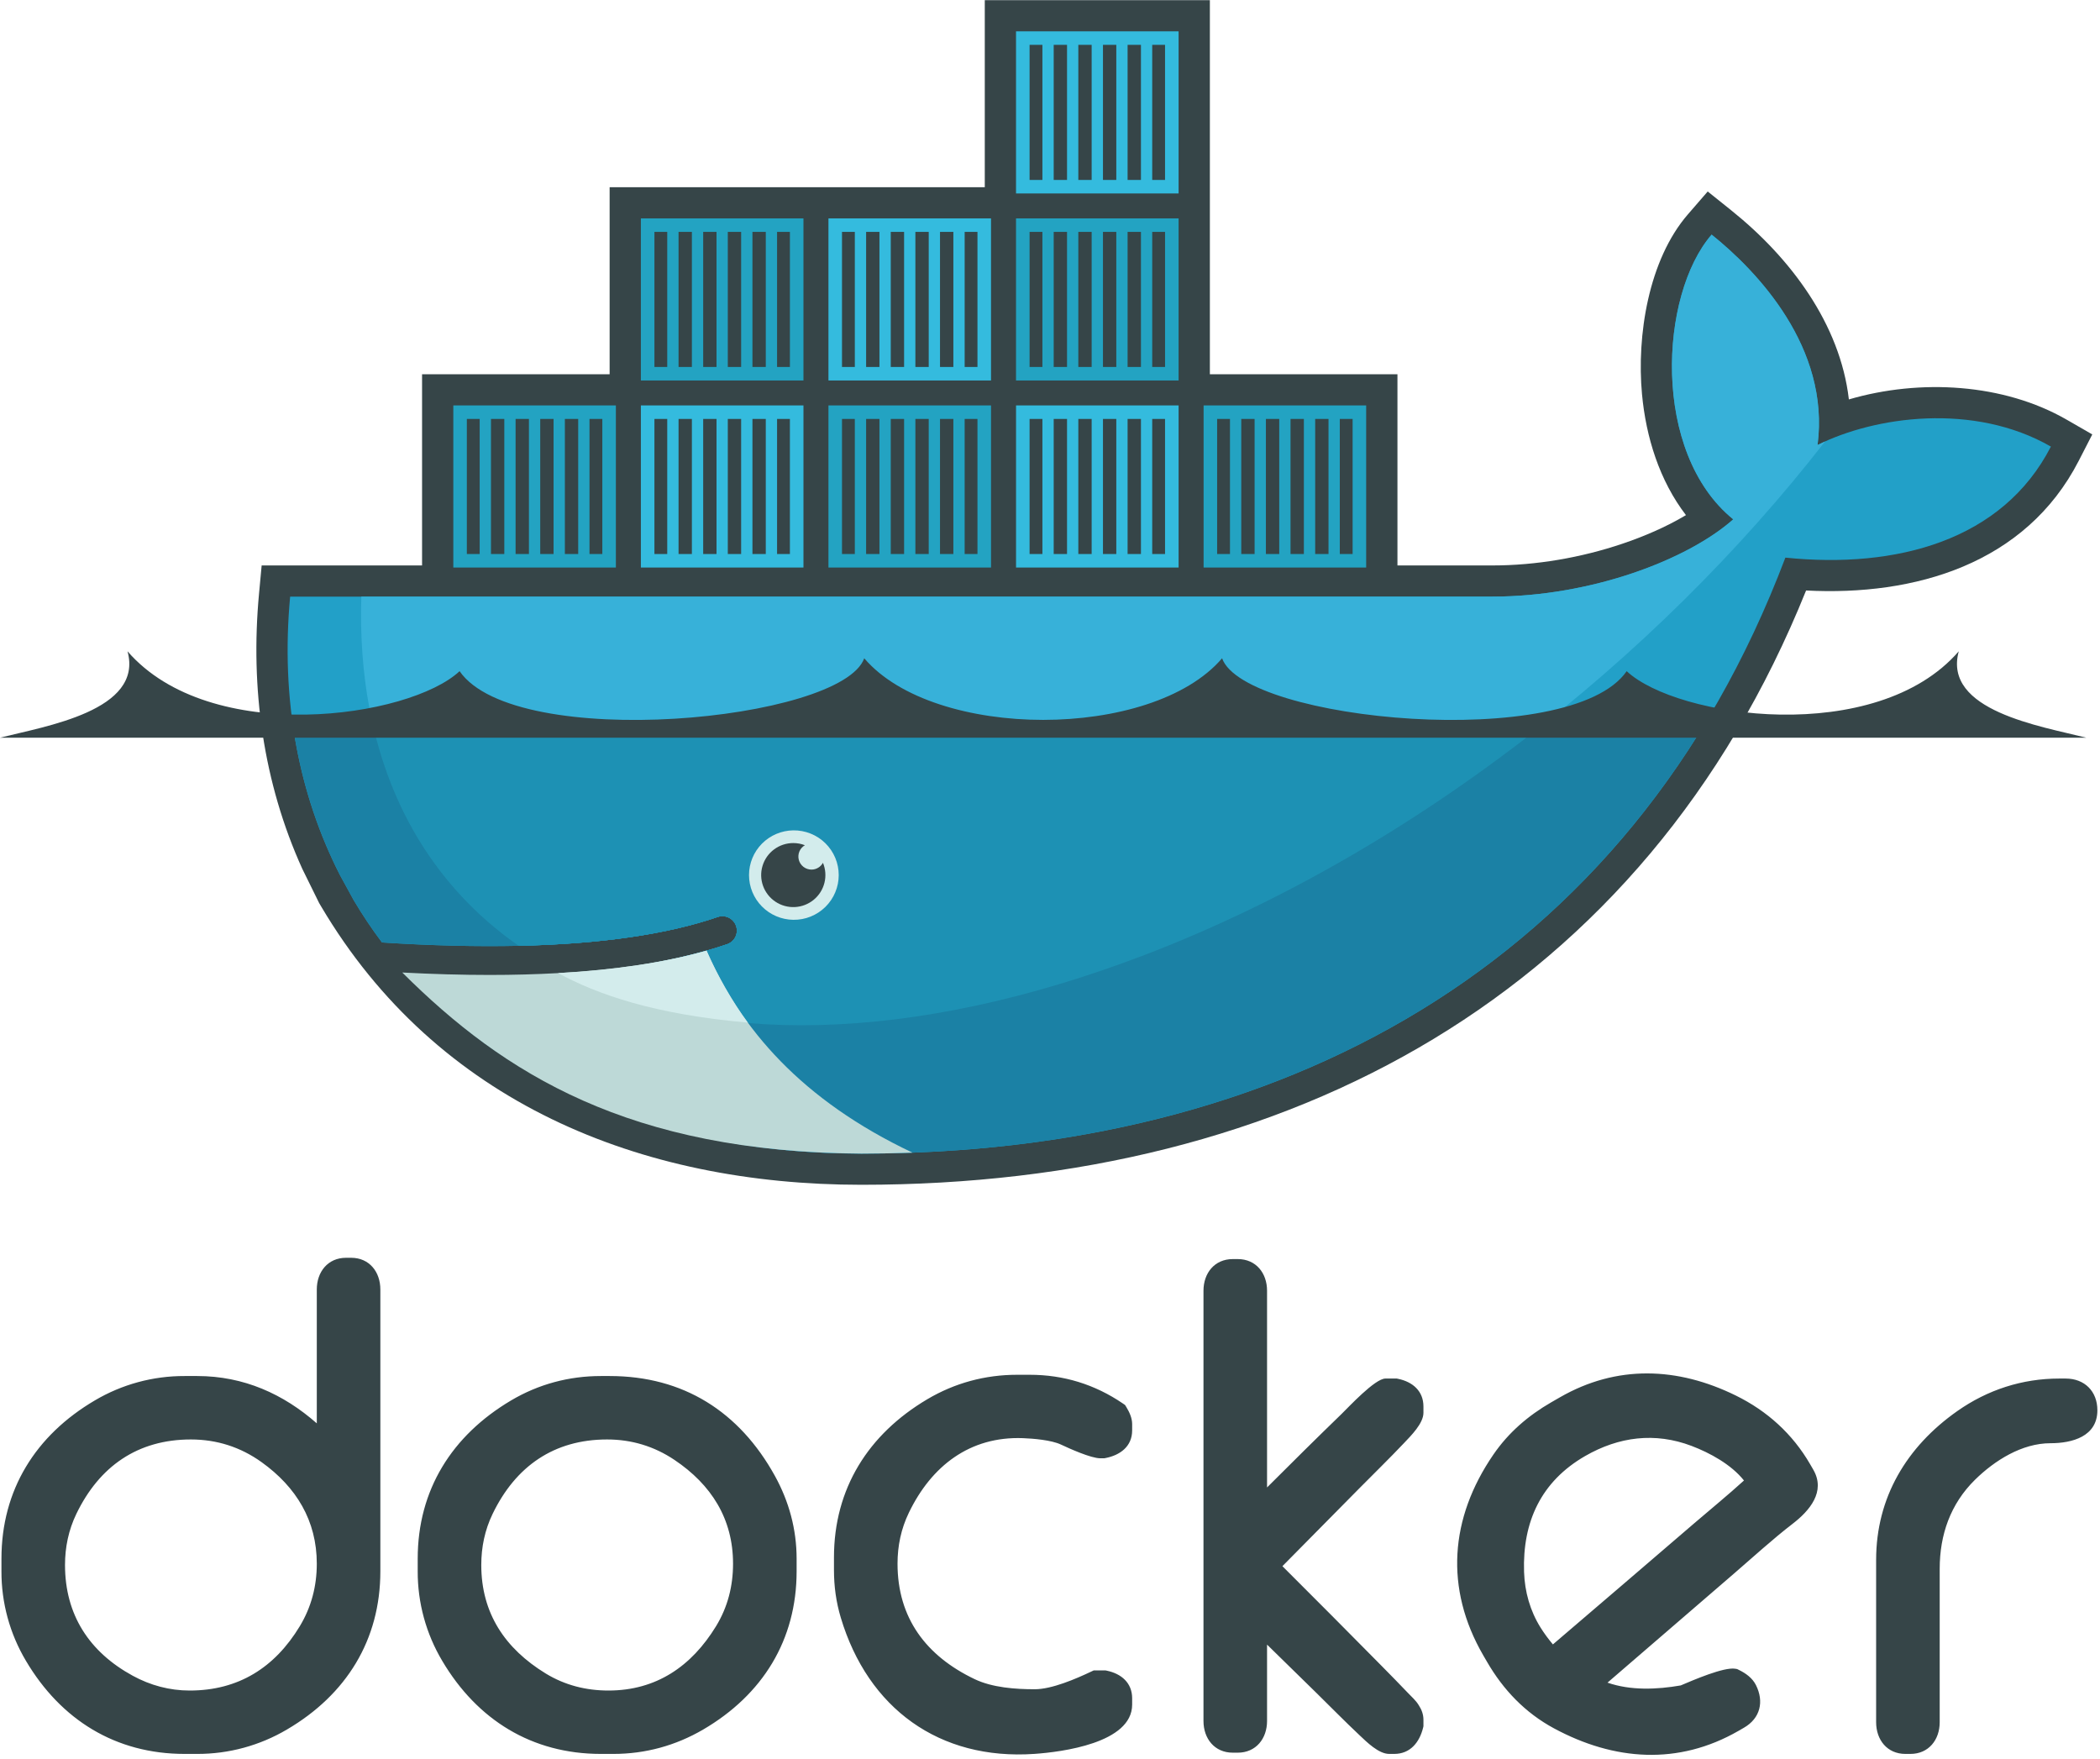 <svg width="117" height="98" viewBox="0 0 117 98" fill="none" xmlns="http://www.w3.org/2000/svg">
<path fill-rule="evenodd" clip-rule="evenodd" d="M17.65 79.299V71.842C17.65 70.862 18.264 70.075 19.281 70.075H19.563C20.58 70.075 21.191 70.863 21.191 71.842V87.541C21.191 91.369 19.295 94.415 15.989 96.355C14.475 97.25 12.747 97.72 10.987 97.716H10.285C6.445 97.716 3.394 95.823 1.445 92.529C0.547 91.02 0.075 89.296 0.081 87.541V86.841C0.081 83.012 1.979 79.967 5.281 78.023C6.795 77.127 8.524 76.657 10.285 76.663H10.987C13.586 76.663 15.791 77.667 17.65 79.299V79.299ZM3.622 87.19C3.622 89.956 4.966 92.035 7.396 93.361C8.379 93.897 9.446 94.185 10.567 94.185C13.289 94.185 15.308 92.904 16.701 90.604C17.348 89.534 17.65 88.363 17.65 87.119C17.65 84.722 16.512 82.851 14.574 81.461C13.4 80.619 12.078 80.197 10.636 80.197C7.669 80.197 5.533 81.691 4.252 84.346C3.82 85.244 3.622 86.197 3.622 87.19V87.19ZM33.477 76.663H33.968C38.071 76.663 41.192 78.647 43.169 82.219C43.96 83.648 44.383 85.207 44.383 86.841V87.541C44.383 91.369 42.49 94.419 39.18 96.356C37.648 97.252 35.955 97.716 34.179 97.716H33.477C29.637 97.716 26.586 95.823 24.637 92.529C23.739 91.02 23.267 89.296 23.272 87.541V86.841C23.272 83.011 25.177 79.977 28.472 78.024C30.003 77.117 31.698 76.663 33.477 76.663ZM26.814 87.19C26.814 89.874 28.134 91.849 30.408 93.238C31.476 93.889 32.652 94.185 33.899 94.185C36.559 94.185 38.525 92.84 39.894 90.601C40.546 89.534 40.841 88.361 40.841 87.119C40.841 84.623 39.636 82.716 37.575 81.334C36.445 80.576 35.188 80.197 33.828 80.197C30.861 80.197 28.726 81.691 27.444 84.346C27.011 85.244 26.814 86.197 26.814 87.19V87.19ZM59.106 80.479C58.571 80.229 57.57 80.146 56.992 80.124C54.034 80.013 51.893 81.674 50.637 84.277C50.203 85.175 50.005 86.125 50.005 87.119C50.005 90.143 51.598 92.261 54.306 93.552C55.294 94.023 56.572 94.113 57.652 94.113C58.603 94.113 59.947 93.532 60.79 93.132L60.937 93.063H61.592L61.664 93.078C62.469 93.245 63.077 93.754 63.077 94.618V94.968C63.077 97.118 59.136 97.61 57.633 97.715C52.327 98.081 48.358 95.175 46.845 90.128C46.583 89.252 46.464 88.381 46.464 87.468V86.769C46.464 82.94 48.37 79.907 51.664 77.956C53.195 77.049 54.889 76.593 56.668 76.593H57.37C59.258 76.593 60.996 77.128 62.555 78.189L62.683 78.278L62.764 78.41C62.932 78.689 63.077 79.01 63.077 79.341V79.691C63.077 80.592 62.4 81.077 61.584 81.234L61.517 81.246H61.307C60.779 81.246 59.577 80.7 59.106 80.479V80.479ZM70.593 82.87C71.968 81.496 73.349 80.126 74.745 78.775C75.134 78.398 76.607 76.803 77.187 76.803H77.821L77.893 76.818C78.701 76.985 79.306 77.495 79.306 78.361V78.71C79.306 79.301 78.613 79.987 78.23 80.391C77.417 81.251 76.56 82.083 75.728 82.925L71.449 87.256C73.291 89.097 75.132 90.94 76.959 92.795C77.466 93.307 77.968 93.823 78.467 94.343C78.643 94.527 78.903 94.757 79.051 95.013C79.209 95.252 79.306 95.523 79.306 95.811V96.176L79.286 96.26C79.087 97.066 78.574 97.716 77.679 97.716H77.397C76.811 97.716 76.149 97.055 75.748 96.677C74.921 95.9 74.122 95.082 73.312 94.288L70.593 91.626V95.88C70.593 96.86 69.978 97.647 68.962 97.647H68.683C67.665 97.647 67.051 96.86 67.051 95.88V71.91C67.051 70.931 67.666 70.147 68.683 70.147H68.962C69.978 70.147 70.593 70.931 70.593 71.91V82.87V82.87ZM114.731 76.803H115.083C116.145 76.803 116.854 77.516 116.854 78.57C116.854 80.032 115.453 80.406 114.24 80.406C112.65 80.406 111.131 81.366 110.035 82.443C108.668 83.787 108.069 85.508 108.069 87.4V95.949C108.069 96.929 107.456 97.716 106.438 97.716H106.158C105.14 97.716 104.527 96.93 104.527 95.949V86.909C104.527 83.438 106.222 80.604 109.047 78.617C110.734 77.43 112.666 76.803 114.731 76.803V76.803ZM89.561 93.745C90.85 94.194 92.319 94.13 93.641 93.9C94.318 93.613 96.047 92.861 96.683 92.971L96.782 92.988L96.874 93.033C97.262 93.22 97.633 93.486 97.831 93.88C98.295 94.804 98.072 95.733 97.162 96.257L96.859 96.432C93.5 98.365 89.927 98.097 86.578 96.291C84.977 95.428 83.752 94.147 82.849 92.585L82.637 92.221C80.481 88.496 80.772 84.579 83.204 81.037C84.044 79.813 85.141 78.868 86.424 78.128L86.909 77.849C90.073 76.028 93.463 76.152 96.713 77.751C98.46 78.61 99.875 79.891 100.85 81.576L101.026 81.88C101.734 83.104 100.817 84.17 99.869 84.899C98.77 85.745 97.659 86.763 96.606 87.67C94.255 89.693 91.909 91.721 89.561 93.745V93.745ZM86.519 91.615C89.147 89.368 91.776 87.119 94.397 84.863C95.293 84.093 96.275 83.293 97.164 82.483C96.451 81.587 95.26 80.942 94.248 80.557C92.205 79.781 90.191 80.041 88.317 81.119C85.865 82.531 84.821 84.779 84.912 87.577C84.949 88.679 85.246 89.741 85.832 90.678C86.039 91.009 86.27 91.319 86.519 91.615ZM67.407 20.851H77.858V31.503H83.141C85.582 31.503 88.091 31.07 90.402 30.289C91.538 29.905 92.812 29.371 93.932 28.699C92.457 26.778 91.704 24.353 91.483 21.963C91.181 18.711 91.839 14.479 94.046 11.935L95.144 10.668L96.453 11.717C99.749 14.357 102.521 18.047 103.009 22.253C106.978 21.089 111.637 21.364 115.135 23.377L116.57 24.203L115.815 25.673C112.857 31.43 106.672 33.214 100.625 32.898C91.577 55.369 71.879 66.008 47.995 66.008C35.655 66.008 24.334 61.408 17.887 50.492L17.782 50.314L16.843 48.408C14.664 43.603 13.94 38.339 14.431 33.079L14.578 31.503H23.515V20.851H33.965V10.43H54.866V0.009H67.407V20.851Z" fill="#364548"/>
<path fill-rule="evenodd" clip-rule="evenodd" d="M101.264 24.792C101.965 19.361 97.89 15.096 95.362 13.071C92.45 16.429 91.997 25.229 96.567 28.934C94.016 31.192 88.643 33.239 83.141 33.239H16.165C15.63 38.967 16.639 44.241 18.942 48.755L19.703 50.145C20.186 50.961 20.713 51.749 21.283 52.507C24.036 52.684 26.575 52.744 28.898 52.693H28.899C33.463 52.593 37.187 52.055 40.01 51.08C40.209 51.018 40.425 51.036 40.612 51.13C40.798 51.224 40.941 51.386 41.009 51.583C41.078 51.78 41.067 51.996 40.979 52.185C40.89 52.374 40.732 52.521 40.537 52.596C40.161 52.726 39.77 52.847 39.366 52.962H39.365C37.142 53.596 34.759 54.021 31.684 54.21C31.866 54.214 31.494 54.238 31.493 54.238C31.388 54.245 31.256 54.26 31.151 54.265C29.941 54.333 28.635 54.347 27.299 54.347C25.839 54.347 24.401 54.32 22.792 54.238L22.751 54.265C28.331 60.519 37.057 64.271 47.995 64.271C71.142 64.271 90.776 54.038 99.471 31.067C105.639 31.699 111.567 30.13 114.264 24.881C109.969 22.41 104.445 23.198 101.264 24.792" fill="#22A0C8"/>
<path fill-rule="evenodd" clip-rule="evenodd" d="M101.264 24.792C101.965 19.361 97.89 15.096 95.362 13.071C92.45 16.429 91.997 25.229 96.567 28.934C94.016 31.192 88.643 33.239 83.141 33.239H20.131C19.858 42.011 23.122 48.668 28.897 52.693H28.898C33.463 52.593 37.187 52.055 40.01 51.08C40.209 51.018 40.425 51.036 40.612 51.13C40.798 51.224 40.941 51.386 41.009 51.583C41.078 51.78 41.067 51.996 40.979 52.185C40.89 52.374 40.732 52.521 40.537 52.596C40.161 52.726 39.77 52.847 39.366 52.962H39.365C37.142 53.596 34.554 54.076 31.479 54.265C31.478 54.265 31.404 54.194 31.404 54.194C39.281 58.224 50.704 58.209 63.8 53.193C78.485 47.568 92.149 36.851 101.684 24.593C101.54 24.658 101.4 24.724 101.264 24.792" fill="#37B1D9"/>
<path fill-rule="evenodd" clip-rule="evenodd" d="M16.291 40.198C16.707 43.266 17.607 46.138 18.942 48.755L19.703 50.145C20.186 50.961 20.713 51.749 21.283 52.507C24.037 52.684 26.576 52.744 28.899 52.693C33.463 52.593 37.187 52.055 40.01 51.08C40.209 51.018 40.425 51.036 40.612 51.13C40.798 51.224 40.941 51.386 41.009 51.583C41.078 51.78 41.067 51.996 40.979 52.185C40.89 52.374 40.732 52.521 40.537 52.596C40.161 52.726 39.77 52.847 39.366 52.962H39.365C37.142 53.596 34.568 54.048 31.493 54.238C31.387 54.245 31.203 54.246 31.096 54.252C29.887 54.319 28.594 54.361 27.258 54.361C25.798 54.361 24.305 54.333 22.697 54.251C28.277 60.506 37.057 64.27 47.995 64.27C67.812 64.27 85.053 56.77 95.059 40.198H16.291Z" fill="#1B81A5"/>
<path fill-rule="evenodd" clip-rule="evenodd" d="M20.734 40.198C21.919 45.585 24.766 49.813 28.898 52.693C33.463 52.593 37.187 52.055 40.01 51.08C40.209 51.018 40.425 51.036 40.612 51.13C40.798 51.224 40.941 51.386 41.009 51.583C41.078 51.78 41.067 51.996 40.979 52.185C40.89 52.374 40.732 52.521 40.537 52.596C40.161 52.726 39.77 52.847 39.366 52.962H39.365C37.142 53.596 34.513 54.048 31.438 54.238C39.315 58.267 50.705 58.209 63.8 53.193C71.722 50.158 79.347 45.64 86.187 40.198H20.734Z" fill="#1D91B4"/>
<path fill-rule="evenodd" clip-rule="evenodd" d="M25.256 22.587H34.313V31.619H25.256V22.587ZM26.01 23.34H26.725V30.866H26.01V23.34ZM27.354 23.34H28.097V30.866H27.354V23.34H27.354ZM28.726 23.34H29.469V30.866H28.726V23.34ZM30.099 23.34H30.842V30.866H30.099V23.34ZM31.471 23.34H32.214V30.866H31.471V23.34ZM32.843 23.34H33.558V30.866H32.843V23.34ZM35.706 12.167H44.764V21.198H35.706V12.167H35.706ZM36.461 12.919H37.175V20.445H36.461V12.919ZM37.805 12.919H38.548V20.445H37.805V12.919H37.805ZM39.177 12.919H39.92V20.445H39.177V12.919ZM40.549 12.919H41.292V20.445H40.549V12.919ZM41.922 12.919H42.665V20.445H41.922V12.919ZM43.294 12.919H44.009V20.445H43.294V12.919Z" fill="#23A3C2"/>
<path fill-rule="evenodd" clip-rule="evenodd" d="M35.706 22.587H44.764V31.619H35.706V22.587H35.706ZM36.461 23.34H37.175V30.866H36.461V23.34ZM37.805 23.34H38.548V30.866H37.805V23.34H37.805ZM39.177 23.34H39.92V30.866H39.177V23.34ZM40.549 23.34H41.292V30.866H40.549V23.34ZM41.922 23.34H42.665V30.866H41.922V23.34ZM43.294 23.34H44.009V30.866H43.294V23.34Z" fill="#34BBDE"/>
<path fill-rule="evenodd" clip-rule="evenodd" d="M46.157 22.587H55.214V31.619H46.157V22.587ZM46.911 23.34H47.626V30.866H46.911V23.34ZM48.255 23.34H48.998V30.866H48.255V23.34ZM49.628 23.34H50.371V30.866H49.628V23.34ZM51 23.34H51.743V30.866H51V23.34ZM52.372 23.34H53.116V30.866H52.372V23.34ZM53.745 23.34H54.459V30.866H53.745V23.34V23.34Z" fill="#23A3C2"/>
<path fill-rule="evenodd" clip-rule="evenodd" d="M46.157 12.167H55.214V21.198H46.157V12.167ZM46.911 12.919H47.626V20.445H46.911V12.919ZM48.255 12.919H48.998V20.445H48.255V12.919ZM49.628 12.919H50.371V20.445H49.628V12.919ZM51 12.919H51.743V20.445H51V12.919ZM52.372 12.919H53.116V20.445H52.372V12.919ZM53.745 12.919H54.459V20.445H53.745V12.919V12.919ZM56.608 22.587H65.665V31.619H56.608V22.587ZM57.362 23.34H58.077V30.866H57.362V23.34ZM58.706 23.34H59.449V30.866H58.706V23.34ZM60.078 23.34H60.821V30.866H60.078V23.34ZM61.451 23.34H62.194V30.866H61.451V23.34ZM62.823 23.34H63.567V30.866H62.823V23.34ZM64.195 23.34H64.91V30.866H64.195V23.34Z" fill="#34BBDE"/>
<path fill-rule="evenodd" clip-rule="evenodd" d="M56.607 12.167H65.665V21.198H56.607V12.167ZM57.362 12.919H58.077V20.445H57.362V12.919ZM58.706 12.919H59.449V20.445H58.706V12.919ZM60.078 12.919H60.821V20.445H60.078V12.919ZM61.451 12.919H62.194V20.445H61.451V12.919ZM62.823 12.919H63.567V20.445H62.823V12.919ZM64.195 12.919H64.91V20.445H64.195V12.919Z" fill="#23A3C2"/>
<path fill-rule="evenodd" clip-rule="evenodd" d="M56.607 1.745H65.665V10.778H56.607V1.745ZM57.362 2.498H58.077V10.025H57.362V2.497V2.498ZM58.706 2.498H59.449V10.025H58.706V2.497V2.498ZM60.078 2.498H60.821V10.025H60.078V2.497V2.498ZM61.451 2.498H62.194V10.025H61.451V2.497V2.498ZM62.823 2.498H63.567V10.025H62.823V2.497V2.498ZM64.195 2.498H64.91V10.025H64.195V2.497V2.498Z" fill="#34BBDE"/>
<path fill-rule="evenodd" clip-rule="evenodd" d="M67.058 22.587H76.115V31.619H67.058V22.587ZM67.812 23.34H68.527V30.866H67.812V23.34H67.812ZM69.156 23.34H69.899V30.866H69.156V23.34H69.156ZM70.529 23.34H71.272V30.866H70.529V23.34ZM71.901 23.34H72.644V30.866H71.901V23.34ZM73.274 23.34H74.017V30.866H73.274V23.34ZM74.646 23.34H75.36V30.866H74.646V23.34Z" fill="#23A3C2"/>
<path fill-rule="evenodd" clip-rule="evenodd" d="M44.197 46.262C44.528 46.258 44.856 46.319 45.163 46.442C45.471 46.565 45.75 46.748 45.986 46.98C46.221 47.212 46.408 47.488 46.536 47.793C46.663 48.097 46.729 48.424 46.729 48.754C46.729 49.084 46.663 49.411 46.535 49.715C46.408 50.02 46.221 50.296 45.985 50.528C45.749 50.76 45.47 50.942 45.163 51.066C44.855 51.189 44.527 51.25 44.196 51.245C43.539 51.236 42.912 50.97 42.451 50.503C41.989 50.037 41.731 49.408 41.731 48.753C41.731 48.098 41.99 47.469 42.451 47.003C42.913 46.537 43.54 46.271 44.197 46.262Z" fill="#D3ECEC"/>
<path fill-rule="evenodd" clip-rule="evenodd" d="M44.197 46.969C44.425 46.969 44.643 47.012 44.844 47.09C44.706 47.17 44.597 47.294 44.536 47.441C44.475 47.589 44.464 47.753 44.506 47.908C44.547 48.062 44.639 48.199 44.766 48.297C44.893 48.394 45.049 48.447 45.209 48.448C45.486 48.448 45.725 48.295 45.85 48.069C45.997 48.422 46.026 48.814 45.933 49.185C45.84 49.557 45.63 49.888 45.333 50.131C45.037 50.374 44.67 50.516 44.286 50.535C43.903 50.554 43.523 50.45 43.204 50.237C42.885 50.025 42.642 49.715 42.513 49.355C42.383 48.995 42.373 48.602 42.485 48.236C42.596 47.869 42.823 47.548 43.131 47.32C43.439 47.092 43.813 46.969 44.197 46.969V46.969ZM0 41.099H116.235C113.705 40.459 108.228 39.594 109.131 36.286C104.529 41.596 93.431 40.012 90.63 37.393C87.511 41.904 69.353 40.189 68.087 36.675C64.176 41.251 52.06 41.251 48.15 36.675C46.882 40.189 28.725 41.904 25.606 37.393C22.805 40.012 11.707 41.596 7.105 36.286C8.008 39.594 2.531 40.459 0 41.099" fill="#364548"/>
<path fill-rule="evenodd" clip-rule="evenodd" d="M50.839 64.217C44.651 61.289 41.254 57.308 39.365 52.963C37.066 53.617 34.303 54.035 31.092 54.215C29.883 54.282 28.611 54.317 27.276 54.317C25.737 54.317 24.115 54.271 22.412 54.182C28.087 59.837 35.068 64.191 47.995 64.271C48.949 64.271 49.896 64.252 50.839 64.217" fill="#BDD9D7"/>
<path fill-rule="evenodd" clip-rule="evenodd" d="M41.663 56.972C40.807 55.814 39.977 54.357 39.366 52.962C37.067 53.617 34.303 54.035 31.092 54.215C33.298 55.409 36.452 56.515 41.663 56.972" fill="#D3ECEC"/>
</svg>
